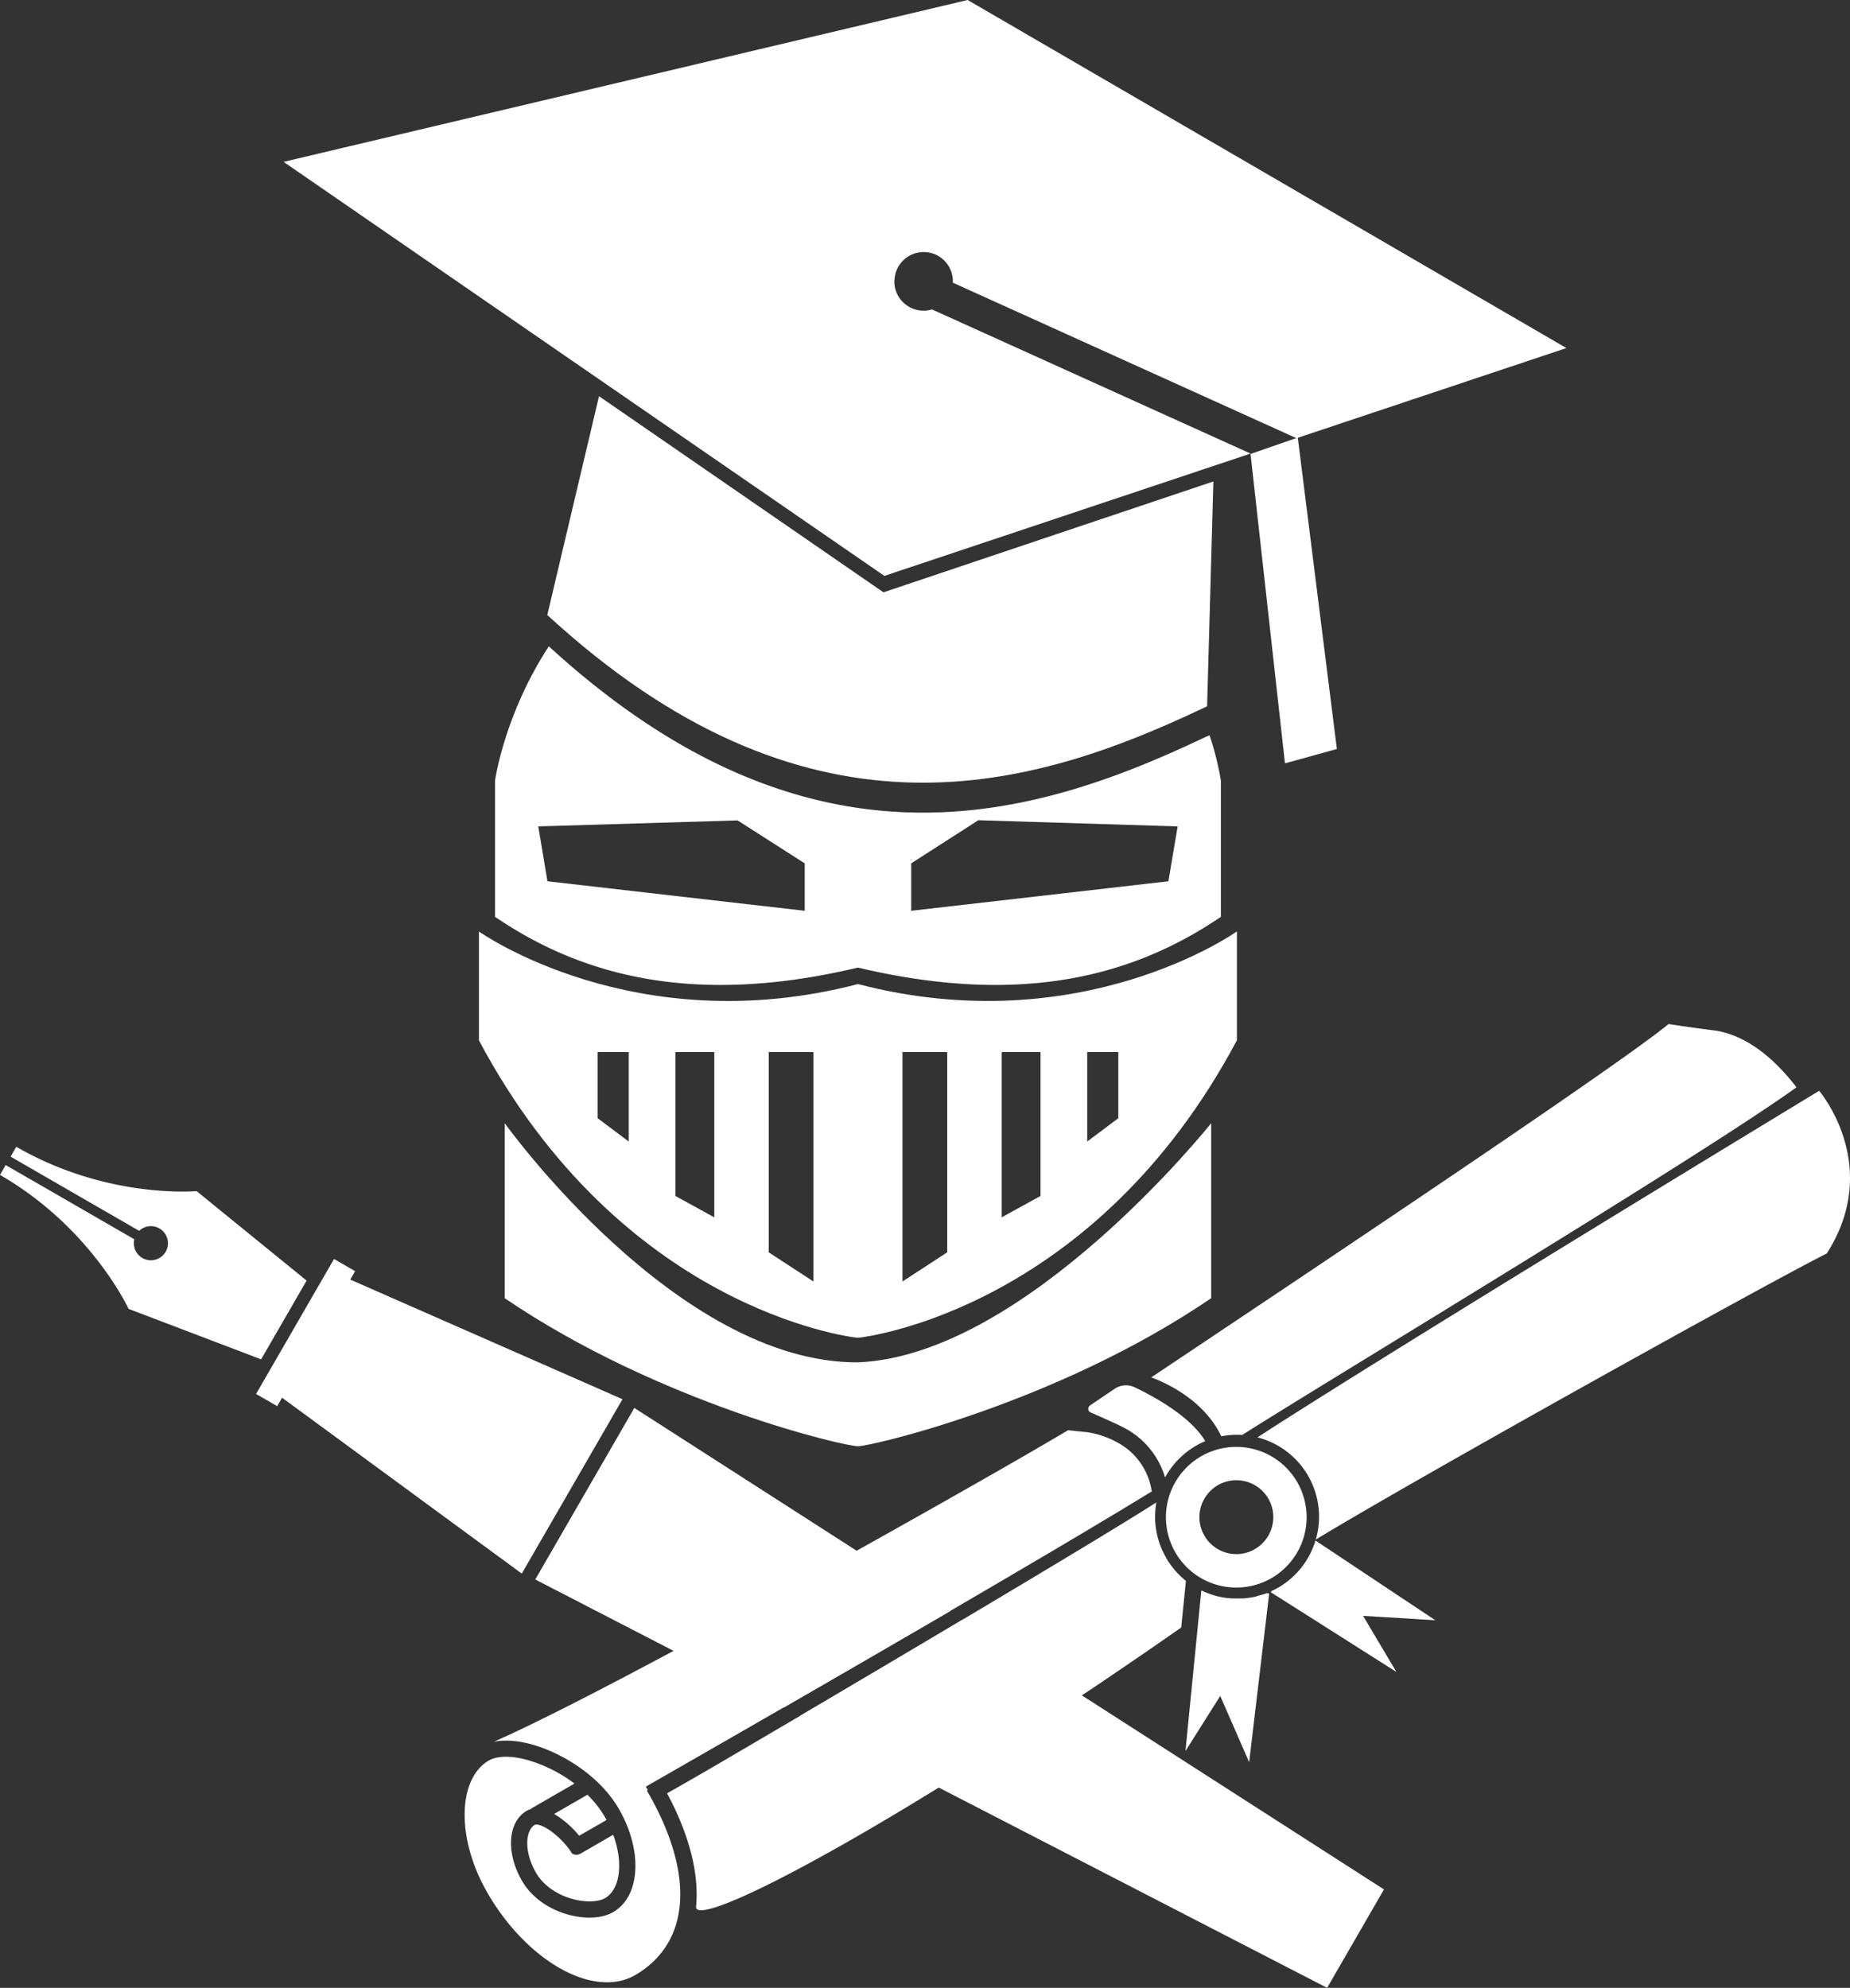 <svg xmlns="http://www.w3.org/2000/svg" viewBox="0 0 951.24 1022.31"><rect x="0" y="0" width="951.24" height="1022.31" fill="#333333" stroke="none"/><defs><style>.cls-1{fill:#fff;}</style></defs><title>Education Knight</title><g id="Layer_2" data-name="Layer 2"><g id="Layer_2-2" data-name="Layer 2"><path class="cls-1" d="M623.9,247.61l-.35,12.52-2.88,103.1-2.57,1.22c-87.14,41.23-199,74.39-330.63-42.69-1.21-1.09-2.43-2.18-3.65-3.29l-2.41-2.2L308,203.76l77.77,53.63,68.5,47.23L542.35,275Z"/><polygon class="cls-1" points="687.4 385.19 660.71 392.58 643.01 233.46 667.3 225.03 687.4 385.19"/><path class="cls-1" d="M459.89,143.94a15,15,0,0,0,14.23,15.81,15.2,15.2,0,0,0,5.11-.61L643,233.26,454.73,296.17,145.82,83.24,497.55,0,805.42,179,666.64,225.37l-176.71-80a15,15,0,0,0-30-1.46Z"/><path class="cls-1" d="M441.15,700.64c-93.38.42-181.63-123-181.63-123v90c79.41,54,175.25,76.4,181.63,76.11,5.62.29,102.16-21.89,181.62-76.11v-90S527.77,697.06,441.15,700.64Z"/><path class="cls-1" d="M621.93,378.15l-2.35,1c-88.51,42.1-202.66,76.65-337.38-46.76-23,35.23-27.67,69.11-27.67,69.11v70c43.22,29.38,100.62,46.56,186.62,26.11,86,20.45,143.4,3.27,186.62-26.11v-70A149,149,0,0,0,621.93,378.15ZM413.77,468.4,281.49,453.22,276.77,425l102.48-3.08L413.77,444Zm187-15.18L468.53,468.4V444l34.52-22.17L605.53,425Z"/><path class="cls-1" d="M441.27,506.12l-.12,0-.12,0C326.18,536,246.27,479.06,246.27,479.06v56C319.23,672.2,435.18,687.47,441,688h.24c5.85-.57,121.8-15.84,194.76-153v-56S556.12,536,441.27,506.12Zm-118,80.94-16-12v-34h16Zm44,39-20-11v-74h20Zm51,33-23-15v-103h23Zm68.76-15-23,15v-118h23Zm48-29-20,11v-85h20Zm40-40-16,12v-46h16Z"/><path class="cls-1" d="M77.21,638.87a.88.88,0,0,1,.09.17l.06-.11Zm0,0a.88.88,0,0,1,.09.17l.06-.11Zm0,0a.88.88,0,0,1,.09.17l.06-.11Zm0,0a.88.88,0,0,1,.09.17l.06-.11Zm24-26.2-.12-.1-.82.06c-7,.44-49,1.92-91.9-22.86l-2.93,5.06L71.56,633a8.77,8.77,0,1,1-2.5,4.34L2.93,599.17,0,604.23C42.93,629,62.66,666.14,65.76,672.39c.16.34.29.59.35.74l.15.06,68,25.9,23.39-40.5Zm-24,26.2a.88.88,0,0,1,.09.17l.06-.11Zm0,0a.88.88,0,0,1,.09.17l.06-.11Zm0,0a.88.88,0,0,1,.09.17l.06-.11Zm0,0a.88.88,0,0,1,.09.17l.06-.11Zm0,0a.88.88,0,0,1,.09.17l.06-.11Zm102.89,19.2,2.5-4.34-10.85-6.27-40.08,69.43,10.85,6.26,2.5-4.34,123.27,90.46,51.78-89.68ZM556.3,871.92l-61-39.16c-29.25,17.39-59.58,35.32-84,49.73l71.42,36.83,199.67,103,29.22-50.62ZM440.43,797.49,326.16,724.08,275.22,812.3,346.32,849l56.61,29.2c26-15,56.28-32.51,85.75-49.69Z"/><path class="cls-1" d="M315.31,943.59l-16.85,9.73a4.14,4.14,0,0,1-3.54.29,4.68,4.68,0,0,1-.78-.38c-.55-.9-1.17-1.79-1.84-2.68-4.29-5.66-10.73-10.89-15.18-12a3.37,3.37,0,0,0-2.13-.08h0c-4.83,2.85-5.74,13.72.68,24.74,3.72,6.4,10.73,11.33,19.23,13.54,6.36,1.66,12.7,1.43,16.17-.57l.06,0C319.11,971.39,320.48,957.69,315.31,943.59ZM667,762.2a36.17,36.17,0,1,0-13.24,49.41A36.17,36.17,0,0,0,667,762.2Zm-21.83,34.54a19,19,0,1,1,7-26A19,19,0,0,1,645.12,796.74ZM738,833.26l-61.6-41a42,42,0,0,1-19.23,24.26c-1.1.63-2.22,1.21-3.35,1.73l-.39.61,64.59,41L700.87,831Zm-86.72-13.9c-.34.13-.67.26-1,.37l-.06,0-.91.31-.12,0-1.06.33-.15,0-.84.24-.19,0L646,821h0l-1,.23a40.91,40.91,0,0,1-4.37.69l-1.26.12-.31,0-.94,0-.39,0h-1.34c-.44,0-.89,0-1.34,0s-.7,0-1.06,0l-.39,0c-.32,0-.65,0-1-.08a.76.76,0,0,1-.21,0l-1.09-.11-.3,0-1.21-.16-1-.16-1-.19-1-.22-1-.25c-.56-.15-1.11-.29-1.66-.46l-.47-.15c-.35-.1-.7-.22-1.05-.34l-.79-.27c-1.06-.38-2.1-.81-3.12-1.27l-1-.44-1.26,12.8-6.9,69.8,17.89-28.35,14.87,34.08,10.29-86.77ZM310.9,934.23A54,54,0,0,0,302.05,923l-17.11,9.88a49.12,49.12,0,0,1,12.85,11.21L311.87,936C311.56,935.38,311.24,934.81,310.9,934.23ZM935.38,561S723.16,689.64,646.55,739.21a42.08,42.08,0,0,1,30,52.56C726,761.67,902.41,663.35,939.31,644.62,968.28,599.33,935.38,561,935.38,561Zm-319,269.73,0,0,1.26-12.8Zm-16.79-29.66a41.91,41.91,0,0,1-5-28.41c-16.68,10.69-56.83,34.82-99.24,60.06-29.25,17.39-59.58,35.32-84,49.73-25.5,15-44.61,26.22-49.44,29-8.13,4.7-14.53,8.34-18.91,10.82,11.37,21.19,16.52,41.21,14.92,58.25-.82,8.73,46.67-13,124.85-61.25,22.18-13.69,46.85-29.52,73.58-47.4Q580.72,855.6,607.36,837l2.43-24A41.75,41.75,0,0,1,599.57,801.11ZM880.91,529.86c-11.63-1.44-22.95-3.23-22.95-3.23-26.61,22.09-199.62,137.29-266,181.74,5.31,1.91,26.78,10.7,36,30.29a42,42,0,0,1,10.77-.69c46.55-29.56,234-142.17,285-178.79C910.35,541.79,895.61,531.67,880.91,529.86ZM583.4,713.45a10.37,10.37,0,0,0-10.27.79l-12.65,8.56a2.08,2.08,0,0,0,.35,3.64c5.43,2.31,14.78,6.53,17,7.75A42.39,42.39,0,0,1,599,759.66l.23-.14a42.24,42.24,0,0,1,20.48-18.36C612.33,728.61,593.45,718.2,583.4,713.45ZM592.21,767a34.07,34.07,0,0,0-18.05-25.36,45.5,45.5,0,0,0-15.29-5.1l-9.71-1c-17.1,10.26-60,34.8-108.73,62-30.68,17.09-63.69,35.21-94.11,51.48-38.15,20.41-72.22,37.9-92.44,46.74,5.28-1.06,11.69-.69,18.69,1.13,15.37,4,35.4,15.82,45.53,33.2,5.8,10,8.86,20.81,8.6,30.56-.28,10.46-4.29,18.51-11.33,22.66l-.13.08c-5.44,3.14-13.81,3.68-22.44,1.43-10.63-2.77-19.49-9.11-24.32-17.41-8.45-14.5-7.45-30.36,2.27-36.1a9.27,9.27,0,0,1,2.39-1l-.09-.16,22.32-12.89a73.58,73.58,0,0,0-24.9-12.33c-8-2.09-14.93-1.93-19,.43l-.09,0c-7.7,4.55-12.13,14-12.45,26.52-.35,13.26,3.91,28.21,12,42.08,13.06,22.42,32.62,39.33,51,44.13,9.32,2.42,17.84,1.61,24.68-2.33l.23-.14c28.4-16.79,30.56-52.22,5.76-94.78l.48-.28-1-1.73c.35-.2,30.37-17.38,70.8-40.69,26-15,56.28-32.51,85.75-49.69,40.5-23.62,79.44-46.58,103.54-61.42Z"/></g></g></svg>